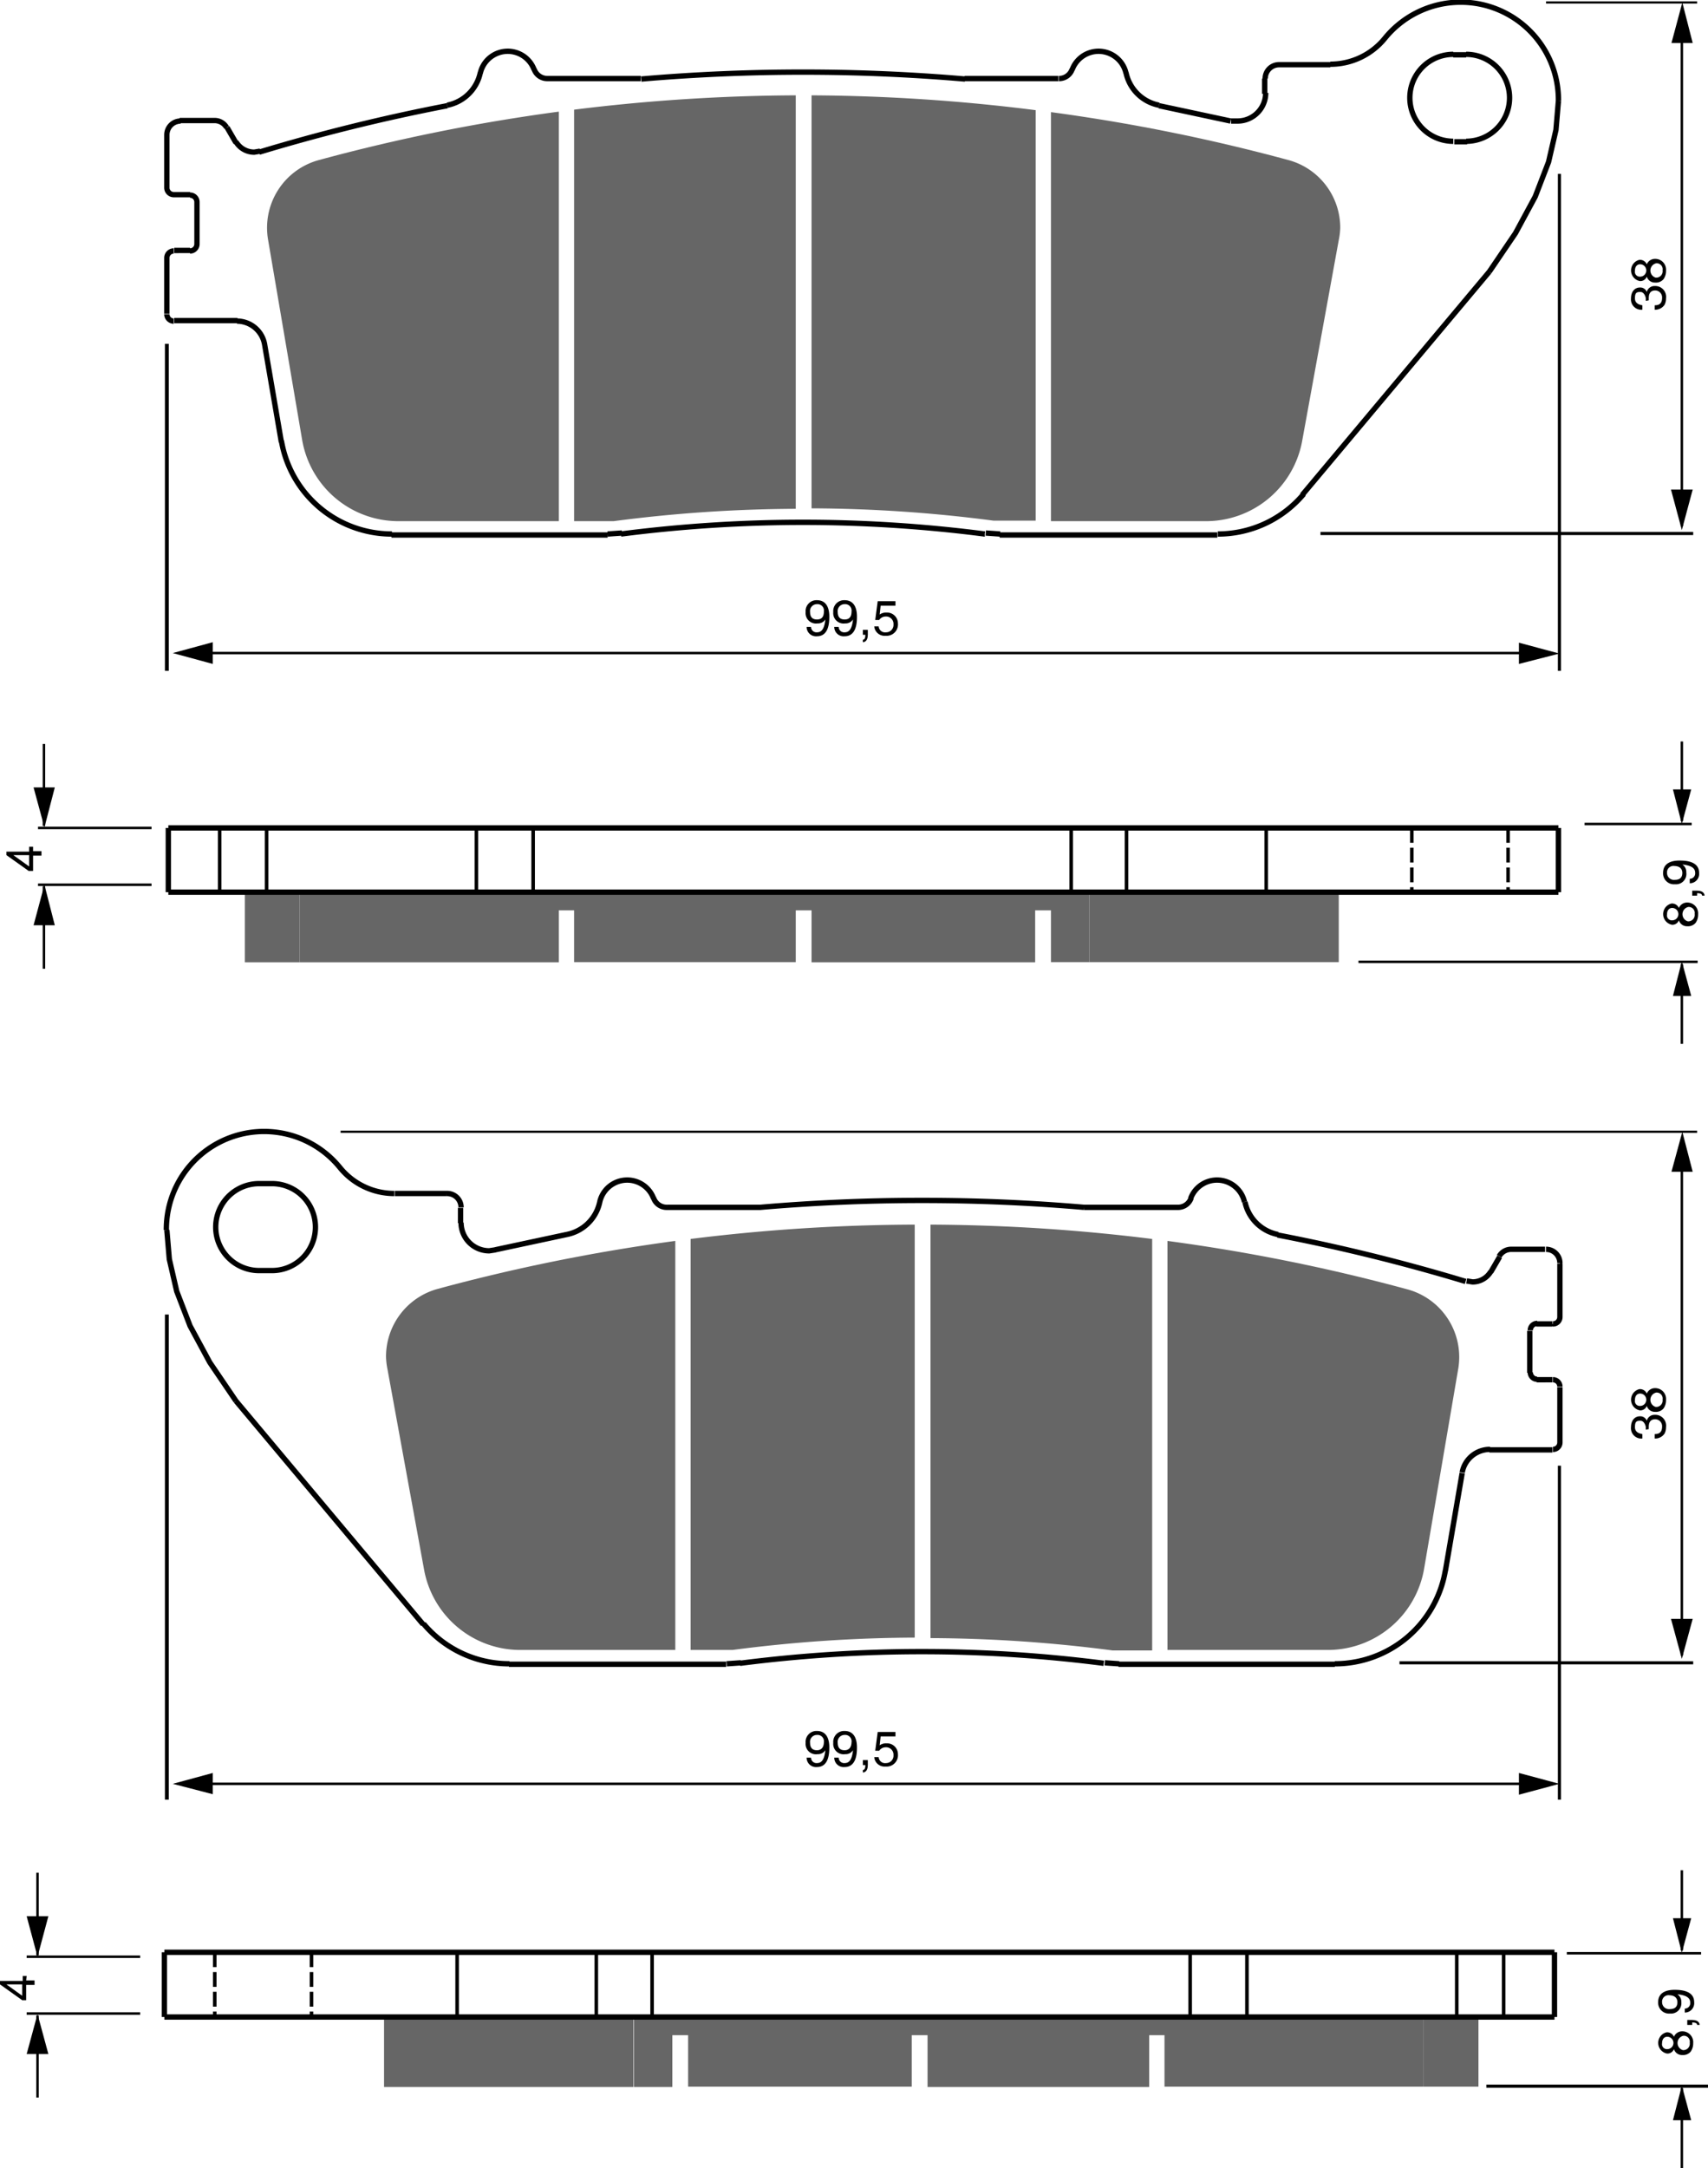 <?xml version="1.0" encoding="UTF-8"?><svg xmlns="http://www.w3.org/2000/svg" width="3460" height="4389" viewBox="0 0 346 438.9"><defs><style>.a{fill:#666;}.b,.c,.d,.e,.f,.g,.h,.i,.j,.k,.l{fill:none;}.c,.d,.e,.f,.g,.h,.i,.j,.k,.l{stroke:#000;}.c,.d,.e,.f{stroke-linejoin:bevel;}.c{stroke-width:0.36px;}.d{stroke-width:1.08px;}.e,.f{stroke-width:0.72px;}.f{stroke-dasharray:3 1;}.g{stroke-width:0.5px;}.h{stroke-width:0.64px;}.i{stroke-width:0.44px;}.j{stroke-width:0.63px;}.k{stroke-width:0.62px;}.l{stroke-width:0.78px;}</style></defs><title>277ab</title><rect width="100%" height="100%" fill="white"/><rect class="a" x="112" y="180.6" width="7.3" height="3.68"/><rect class="a" x="158.9" y="180.6" width="7.3" height="3.68"/><rect class="a" x="207.7" y="180.6" width="7.3" height="3.68"/><rect class="a" x="134.6" y="408.3" width="7.3" height="3.68"/><rect class="a" x="181.5" y="408.3" width="7.3" height="3.68"/><rect class="a" x="230.3" y="408.3" width="7.3" height="3.68"/><line class="b" x1="271.2" y1="180.6" x2="271.2" y2="194.8"/><line class="b" x1="60.7" y1="180.6" x2="60.7" y2="194.8"/><line class="b" x1="49.6" y1="180.6" x2="49.6" y2="194.8"/><polygon class="a" points="53.5 180.6 49.6 180.6 49.6 194.8 60.7 194.8 60.7 180.6 53.5 180.6"/><polygon class="a" points="80.4 180.6 75.8 180.6 75.2 180.6 64.3 180.6 61.6 180.6 60.7 180.6 60.7 194.8 113.2 194.8 113.2 180.6 80.4 180.6"/><polygon class="a" points="204.8 180.6 195 180.6 194.5 180.6 189.8 180.6 164.4 180.6 164.4 194.8 209.6 194.8 209.7 194.8 209.7 180.6 204.8 180.6"/><rect class="a" x="116.3" y="180.6" width="44.9" height="14.17"/><rect class="a" x="220.7" y="180.6" width="50.5" height="14.17"/><rect class="a" x="212.9" y="180.6" width="7.8" height="14.17"/><path class="c" d="M268.8,606.3" transform="translate(-211.5 -286.4)"/><path class="c" d="M295,537.8" transform="translate(-211.5 -286.4)"/><path class="c" d="M392.5,618.4" transform="translate(-211.5 -286.4)"/><path class="c" d="M288.6,544.2" transform="translate(-211.5 -286.4)"/><path class="c" d="M383,623.3" transform="translate(-211.5 -286.4)"/><path class="c" d="M383,620.7" transform="translate(-211.5 -286.4)"/><path class="c" d="M327,623.3" transform="translate(-211.5 -286.4)"/><path class="c" d="M327,620.4" transform="translate(-211.5 -286.4)"/><path class="c" d="M360.4,529.4" transform="translate(-211.5 -286.4)"/><path class="c" d="M360.4,620.7" transform="translate(-211.5 -286.4)"/><path class="c" d="M399.2,534.3" transform="translate(-211.5 -286.4)"/><path class="c" d="M399.2,617.9" transform="translate(-211.5 -286.4)"/><path class="c" d="M356.2,620.7" transform="translate(-211.5 -286.4)"/><path class="c" d="M356.2,617.9" transform="translate(-211.5 -286.4)"/><path class="c" d="M284.6,622.4" transform="translate(-211.5 -286.4)"/><path class="c" d="M407,622.6" transform="translate(-211.5 -286.4)"/><path class="c" d="M410.7,623" transform="translate(-211.5 -286.4)"/><path class="c" d="M484.6,604.3" transform="translate(-211.5 -286.4)"/><path class="c" d="M278.6,615" transform="translate(-211.5 -286.4)"/><path class="c" d="M265.2,559.6" transform="translate(-211.5 -286.4)"/><path class="c" d="M483.2,560.9" transform="translate(-211.5 -286.4)"/><path class="d" d="M304.9,533.9a5.7,5.7,0,0,0,5.7,5.7l1.3-.2h0m196.7,6.3,1.2.2a4.3,4.3,0,0,0,3.7-2.1h0m-31.6,79.4a22.7,22.7,0,0,0,22.4-18.9h0m-69,18.7,2.9.2h0m-79.5,0,2.9-.2h0m-64.3-7.9a22.7,22.7,0,0,0,17.4,8.1h0m198.6-43.4a5.7,5.7,0,0,0-5.6,4.7h0m19.8-42.4a2.8,2.8,0,0,0-2.8-2.8h0m-1.8,15a1.4,1.4,0,0,0-1.4,1.4h0m0,8.5a1.4,1.4,0,0,0,1.4,1.4m3.2,14.2a1.4,1.4,0,0,0,1.4-1.4m0-11.3a1.4,1.4,0,0,0-1.4-1.4m0-11.3a1.4,1.4,0,0,0,1.4-1.4M326.3,536.3a8.5,8.5,0,0,0,6.7-6.6h0m130.7,0a8.5,8.5,0,0,0,6.7,6.6h0m-20.3-5.5a2.8,2.8,0,0,0,2.7-1.9h0m-108.9,0a2.8,2.8,0,0,0,2.7,1.9m-41.7,0A2.8,2.8,0,0,0,302,528h0m215.7,11.3a2.8,2.8,0,0,0-2.5,1.4h0m-188.9-4.4-14.5,3.1h0M343.9,529a5.7,5.7,0,0,0-10.9.7h0m98.1,1.1q-16.3-1.4-32.8-1.4t-32.8,1.4h0m98.1-1.1a5.7,5.7,0,0,0-10.9-.7h0m55.7,16.8a380,380,0,0,0-38.1-9.4h0m-35.2,86.7a288.3,288.3,0,0,0-73.7,0h0m-81-100.3a19.8,19.8,0,0,0-35.2,12.6h0m35.2-12.6a14.2,14.2,0,0,0,11,5.2h0M264,526a8.8,8.8,0,1,0,0,17.6h0m2.6,0a8.8,8.8,0,0,0,0-17.6h0m-7.3,44-5.3-7.8-4-7.4-2.7-7-1.5-6.5-.5-5.9m51.9,79.8L259.3,570m45.5-39.1v3.1M266.6,526H264m27.5,2H302m44.6,2.8h19m65.5,0h19m67.5,8.5h6.9M264,543.6h2.6m256.1,10.8H526m-3.2,11.3H526m-12.8,14.2H526m-44.1,43.4H438.1m-79.5,0H314.6m198.9-79.4,1.8-3.1m-7.6,43.8-3.4,19.8m17.1-48.6v8.5m6.1-22.1V553m0,14.2v11.3" transform="translate(-211.5 -286.4)"/><line class="e" x1="44.5" y1="167.6" x2="44.5" y2="180.6"/><line class="e" x1="54" y1="167.6" x2="54" y2="180.6"/><line class="e" x1="96.5" y1="167.6" x2="96.5" y2="180.6"/><line class="e" x1="108" y1="167.6" x2="108" y2="180.6"/><line class="e" x1="217" y1="167.6" x2="217" y2="180.6"/><line class="e" x1="228.2" y1="167.6" x2="228.2" y2="180.6"/><line class="e" x1="256.5" y1="167.6" x2="256.5" y2="180.6"/><line class="f" x1="286" y1="167.6" x2="286" y2="180.6"/><line class="f" x1="305.5" y1="167.6" x2="305.5" y2="180.6"/><path class="e" d="M416.3,467.1" transform="translate(-211.5 -286.4)"/><path class="e" d="M416.3,454.1" transform="translate(-211.5 -286.4)"/><path class="e" d="M406.5,467.1" transform="translate(-211.5 -286.4)"/><path class="e" d="M406.5,454.1" transform="translate(-211.5 -286.4)"/><path class="e" d="M406,467.1" transform="translate(-211.5 -286.4)"/><path class="e" d="M406,454.1" transform="translate(-211.5 -286.4)"/><path class="e" d="M401.4,467.1" transform="translate(-211.5 -286.4)"/><path class="e" d="M401.4,454.1" transform="translate(-211.5 -286.4)"/><path class="e" d="M291.9,454.1" transform="translate(-211.5 -286.4)"/><path class="e" d="M291.9,467.1" transform="translate(-211.5 -286.4)"/><path class="e" d="M287.3,454.1" transform="translate(-211.5 -286.4)"/><path class="e" d="M287.3,467.1" transform="translate(-211.5 -286.4)"/><path class="e" d="M286.7,467.1" transform="translate(-211.5 -286.4)"/><path class="e" d="M286.7,454.1" transform="translate(-211.5 -286.4)"/><path class="e" d="M273.1,467.1" transform="translate(-211.5 -286.4)"/><path class="e" d="M273.1,454.1" transform="translate(-211.5 -286.4)"/><path class="e" d="M265,454.1" transform="translate(-211.5 -286.4)"/><path class="e" d="M265,467.1" transform="translate(-211.5 -286.4)"/><path class="e" d="M259.4,454.1" transform="translate(-211.5 -286.4)"/><path class="e" d="M259.4,467.1" transform="translate(-211.5 -286.4)"/><path class="e" d="M255.4,454.1" transform="translate(-211.5 -286.4)"/><path class="e" d="M255.4,467.1" transform="translate(-211.5 -286.4)"/><path class="e" d="M248.5,454.1" transform="translate(-211.5 -286.4)"/><path class="e" d="M248.5,467.1" transform="translate(-211.5 -286.4)"/><line class="d" x1="315.7" y1="167.6" x2="315.7" y2="180.6"/><polyline class="d" points="315.7 180.6 220.7 180.6 214.9 180.6 209.6 180.6 204.8 180.6 195 180.6 194.5 180.6 189.8 180.6 80.4 180.6 75.8 180.6 75.2 180.6 64.3 180.6 61.6 180.6 60.7 180.6 53.5 180.6 49.6 180.6 47.9 180.6 43.9 180.6 37 180.6 34.1 180.6"/><polyline class="d" points="315.7 167.6 214.9 167.6 204.8 167.6 195 167.6 194.5 167.6 189.8 167.6 80.4 167.6 75.8 167.6 75.2 167.6 64.3 167.6 61.6 167.6 53.5 167.6 47.9 167.6 43.9 167.6 37 167.6 34.1 167.6"/><path class="d" d="M275.8,467.1" transform="translate(-211.5 -286.4)"/><path class="d" d="M275.8,454.1" transform="translate(-211.5 -286.4)"/><line class="d" x1="34.1" y1="180.6" x2="34.1" y2="167.6"/><path d="M218.2,458.7h1.7v.9h-1.7v3.1h-.9l-4.5-3.2v-.7h4.6v-1h.8Zm-.8,3.1v-2.3h-3.2Z" transform="translate(-211.5 -286.4)"/><line class="g" x1="340.7" y1="166.2" x2="340.7" y2="150.1"/><polygon points="338.9 159.8 340.7 166.8 342.6 159.8 338.9 159.8"/><line class="g" x1="340.7" y1="195.2" x2="340.7" y2="211.3"/><polygon points="338.9 201.6 340.7 194.6 342.6 201.6 338.9 201.6"/><line class="g" x1="321" y1="166.8" x2="342.7" y2="166.8"/><line class="g" x1="275.2" y1="194.7" x2="343.9" y2="194.7"/><path d="M551.6,470.2a1.8,1.8,0,0,1,1.7-1.1,2.2,2.2,0,0,1,2.2,2.4,2.9,2.9,0,0,1-.5,1.7,2,2,0,0,1-1.7.7,1.7,1.7,0,0,1-1.7-1.2,1.4,1.4,0,0,1-1.4.9,2.2,2.2,0,0,1-.1-4.3A1.5,1.5,0,0,1,551.6,470.2Zm-1.4,0c-.4,0-1,.3-1,1.3a1,1,0,0,0,1.1,1.2,1.2,1.2,0,0,0-.1-2.5Zm3.2,2.7a1.3,1.3,0,0,0,1.4-1.5,1.2,1.2,0,0,0-1.3-1.4,1.5,1.5,0,0,0-.1,2.9Z" transform="translate(-211.5 -286.4)"/><path d="M554.3,467.7v-1h1c1.4,0,1.5.8,1.5,1h-.5c0-.4-.5-.5-1-.5v.5Z" transform="translate(-211.5 -286.4)"/><path d="M550.8,465.4a2.2,2.2,0,0,1-2.4-2.3c0-2.2,2.1-2.5,3.3-2.5s4,.1,4,2.5a1.9,1.9,0,0,1-1.9,2.1v-.9a1.1,1.1,0,0,0,1.1-1.2c0-1-.8-1.5-2.6-1.7h0a1.8,1.8,0,0,1,.8,1.6A2.1,2.1,0,0,1,550.8,465.4Zm-.1-3.7a1.3,1.3,0,0,0-1.5,1.4,1.4,1.4,0,0,0,1.6,1.4c1.3,0,1.5-.8,1.5-1.4S552,461.7,550.6,461.7Z" transform="translate(-211.5 -286.4)"/><line class="g" x1="30.7" y1="167.6" x2="7.7" y2="167.6"/><line class="g" x1="30.7" y1="179.1" x2="7.7" y2="179.1"/><path d="M216.8,687.3h1.7v.9h-1.7v3.1H216l-4.5-3.2v-.7h4.6v-1h.8Zm-.8,3.1v-2.3h-3.2Z" transform="translate(-211.5 -286.4)"/><line class="g" x1="340.7" y1="394.8" x2="340.7" y2="378.6"/><polygon points="338.9 388.3 340.7 395.3 342.6 388.3 338.9 388.3"/><line class="g" x1="340.7" y1="422.7" x2="340.7" y2="438.9"/><polygon points="338.9 429.2 340.7 422.2 342.6 429.2 338.9 429.2"/><line class="g" x1="317.4" y1="395.4" x2="344.6" y2="395.4"/><line class="h" x1="301.1" y1="422.3" x2="346" y2="422.3"/><path d="M550.6,698.7a1.8,1.8,0,0,1,1.7-1.1,2.2,2.2,0,0,1,2.2,2.4,2.9,2.9,0,0,1-.5,1.7,2,2,0,0,1-1.7.7,1.7,1.7,0,0,1-1.7-1.2,1.4,1.4,0,0,1-1.4.9,2.2,2.2,0,0,1-.1-4.3A1.5,1.5,0,0,1,550.6,698.7Zm-1.4,0c-.4,0-1,.3-1,1.3a1,1,0,0,0,1.1,1.2,1.2,1.2,0,0,0-.1-2.5Zm3.2,2.7a1.3,1.3,0,0,0,1.4-1.5,1.2,1.2,0,0,0-1.3-1.4,1.5,1.5,0,0,0-.1,2.9Z" transform="translate(-211.5 -286.4)"/><path d="M553.3,696.3v-1h1c1.4,0,1.5.8,1.5,1h-.5c0-.4-.5-.5-1-.5v.5Z" transform="translate(-211.5 -286.4)"/><path d="M549.8,694a2.2,2.2,0,0,1-2.4-2.3c0-2.2,2.1-2.5,3.3-2.5s4,.1,4,2.5a1.9,1.9,0,0,1-1.9,2.1V693a1.1,1.1,0,0,0,1.1-1.2c0-1-.8-1.5-2.6-1.7h0a1.8,1.8,0,0,1,.8,1.6A2.1,2.1,0,0,1,549.8,694Zm-.1-3.7a1.3,1.3,0,0,0-1.5,1.4,1.4,1.4,0,0,0,1.6,1.4c1.3,0,1.5-.8,1.5-1.4S551,690.3,549.6,690.3Z" transform="translate(-211.5 -286.4)"/><line class="g" x1="28.4" y1="396.1" x2="5.4" y2="396.1"/><line class="g" x1="28.4" y1="407.6" x2="5.4" y2="407.6"/><line class="g" x1="8.9" y1="167.2" x2="8.9" y2="150.6"/><polygon points="6.8 159.4 9 167.5 11.1 159.4 6.8 159.4"/><line class="g" x1="8.9" y1="179.4" x2="8.9" y2="196.1"/><polygon points="6.8 187.3 9 179.1 11.1 187.3 6.8 187.3"/><line class="g" x1="7.6" y1="395.8" x2="7.6" y2="379.1"/><polygon points="5.4 387.9 7.6 396.1 9.8 387.9 5.4 387.9"/><line class="g" x1="7.6" y1="408" x2="7.6" y2="424.6"/><polygon points="5.4 415.8 7.6 407.7 9.8 415.8 5.4 415.8"/><line class="b" x1="77.8" y1="408.3" x2="77.8" y2="422.4"/><line class="b" x1="288.4" y1="408.3" x2="288.4" y2="422.4"/><line class="b" x1="299.5" y1="408.3" x2="299.5" y2="422.4"/><polygon class="a" points="295.6 408.3 299.5 408.3 299.5 422.4 288.4 422.4 288.4 408.3 295.6 408.3"/><polygon class="a" points="268.7 408.3 273.3 408.3 273.8 408.3 284.8 408.3 287.5 408.3 288.4 408.3 288.4 422.4 235.9 422.4 235.9 408.3 268.7 408.3"/><polygon class="a" points="144.3 408.3 154.1 408.3 154.6 408.3 159.2 408.3 184.7 408.3 184.7 422.4 139.5 422.4 139.4 422.4 139.4 408.3 144.3 408.3"/><rect class="a" x="187.9" y="408.3" width="44.9" height="14.17"/><rect class="a" x="77.8" y="408.3" width="50.5" height="14.17"/><rect class="a" x="128.4" y="408.3" width="7.8" height="14.17"/><line class="e" x1="304.6" y1="395.2" x2="304.6" y2="408.3"/><line class="e" x1="295.1" y1="395.2" x2="295.1" y2="408.3"/><line class="e" x1="252.6" y1="395.2" x2="252.6" y2="408.3"/><line class="e" x1="241.1" y1="395.2" x2="241.1" y2="408.3"/><line class="e" x1="132.1" y1="395.2" x2="132.1" y2="408.3"/><line class="e" x1="120.8" y1="395.2" x2="120.8" y2="408.3"/><line class="e" x1="92.6" y1="395.2" x2="92.6" y2="408.3"/><line class="f" x1="63.1" y1="395.2" x2="63.1" y2="408.3"/><line class="f" x1="43.5" y1="395.2" x2="43.5" y2="408.3"/><path class="e" d="M355.8,694.7" transform="translate(-211.5 -286.4)"/><path class="e" d="M355.8,681.7" transform="translate(-211.5 -286.4)"/><path class="e" d="M365.6,694.7" transform="translate(-211.5 -286.4)"/><path class="e" d="M365.6,681.7" transform="translate(-211.5 -286.4)"/><path class="e" d="M366.1,694.7" transform="translate(-211.5 -286.4)"/><path class="e" d="M366.1,681.7" transform="translate(-211.5 -286.4)"/><path class="e" d="M370.7,694.7" transform="translate(-211.5 -286.4)"/><path class="e" d="M370.7,681.7" transform="translate(-211.5 -286.4)"/><path class="e" d="M480.2,681.7" transform="translate(-211.5 -286.4)"/><path class="e" d="M480.2,694.7" transform="translate(-211.5 -286.4)"/><path class="e" d="M484.8,681.7" transform="translate(-211.5 -286.4)"/><path class="e" d="M484.8,694.7" transform="translate(-211.5 -286.4)"/><path class="e" d="M485.4,694.7" transform="translate(-211.5 -286.4)"/><path class="e" d="M485.4,681.7" transform="translate(-211.5 -286.4)"/><path class="e" d="M499,694.7" transform="translate(-211.5 -286.4)"/><path class="e" d="M499,681.7" transform="translate(-211.5 -286.4)"/><path class="e" d="M507.1,681.7" transform="translate(-211.5 -286.4)"/><path class="e" d="M507.1,694.7" transform="translate(-211.5 -286.4)"/><path class="e" d="M512.7,681.7" transform="translate(-211.5 -286.4)"/><path class="e" d="M512.7,694.7" transform="translate(-211.5 -286.4)"/><path class="e" d="M516.7,681.7" transform="translate(-211.5 -286.4)"/><path class="e" d="M516.7,694.7" transform="translate(-211.5 -286.4)"/><path class="e" d="M523.6,681.7" transform="translate(-211.5 -286.4)"/><path class="e" d="M523.6,694.7" transform="translate(-211.5 -286.4)"/><line class="d" x1="33.3" y1="395.2" x2="33.3" y2="408.3"/><polyline class="d" points="33.3 408.3 128.4 408.3 134.2 408.3 139.5 408.3 144.3 408.3 154.1 408.3 154.6 408.3 159.2 408.3 268.7 408.3 273.3 408.3 273.8 408.3 284.8 408.3 287.5 408.3 288.4 408.3 295.6 408.3 299.5 408.3 301.1 408.3 305.2 408.3 312.1 408.3 314.9 408.3"/><polyline class="d" points="33.3 395.2 134.2 395.2 144.3 395.2 154.1 395.2 154.6 395.2 159.2 395.2 268.7 395.2 273.3 395.2 273.8 395.2 284.8 395.2 287.5 395.2 295.6 395.2 301.1 395.2 305.2 395.2 312.1 395.2 314.9 395.2"/><path class="d" d="M496.3,694.7" transform="translate(-211.5 -286.4)"/><path class="d" d="M496.3,681.7" transform="translate(-211.5 -286.4)"/><line class="d" x1="314.9" y1="408.3" x2="314.9" y2="395.2"/><line class="i" x1="343.8" y1="229.1" x2="69" y2="229.1"/><line class="j" x1="343" y1="336.6" x2="283.5" y2="336.6"/><line class="g" x1="340.7" y1="234.8" x2="340.7" y2="335.1"/><polygon points="342.9 327.7 340.7 335.8 338.5 327.7 342.9 327.7"/><polygon points="338.6 237.2 340.8 229.1 342.9 237.2 338.6 237.2"/><line class="k" x1="315.9" y1="296.7" x2="315.9" y2="364.3"/><line class="l" x1="33.8" y1="266.1" x2="33.8" y2="364.3"/><line class="g" x1="308.2" y1="361.1" x2="41.1" y2="361.1"/><polygon points="43.1 363.2 35 361.1 43.1 358.9 43.1 363.2"/><polygon points="307.7 358.9 315.9 361.1 307.7 363.3 307.7 358.9"/><path d="M374.7,639.2a2.2,2.2,0,0,1,2.3-2.4c2.2,0,2.5,2.1,2.5,3.3s-.1,4-2.5,4a1.9,1.9,0,0,1-2.1-1.9h.9a1.1,1.1,0,0,0,1.2,1.1c1,0,1.5-.8,1.7-2.6h0a1.8,1.8,0,0,1-1.6.8A2.1,2.1,0,0,1,374.7,639.2Zm3.7-.1a1.3,1.3,0,0,0-1.4-1.5,1.4,1.4,0,0,0-1.4,1.6c0,1.3.8,1.5,1.4,1.5S378.4,640.4,378.4,639Z" transform="translate(-211.5 -286.4)"/><path d="M380.3,639.2a2.2,2.2,0,0,1,2.3-2.4c2.2,0,2.5,2.1,2.5,3.3s-.1,4-2.5,4a1.9,1.9,0,0,1-2.1-1.9h.9a1.1,1.1,0,0,0,1.2,1.1c1,0,1.5-.8,1.7-2.6h0a1.8,1.8,0,0,1-1.6.8A2.1,2.1,0,0,1,380.3,639.2Zm3.7-.1a1.3,1.3,0,0,0-1.4-1.5,1.4,1.4,0,0,0-1.4,1.6c0,1.3.8,1.5,1.4,1.5S384,640.4,384,639Z" transform="translate(-211.5 -286.4)"/><path d="M386.3,642.7h1v1c0,1.4-.8,1.5-1,1.5v-.5c.4,0,.5-.5.5-1h-.5Z" transform="translate(-211.5 -286.4)"/><path d="M389.7,639.7a2.2,2.2,0,0,1,1.4-.4,2.2,2.2,0,0,1,2.3,2.2,2.3,2.3,0,0,1-2.5,2.5,2.1,2.1,0,0,1-2.3-1.9h.9a1.3,1.3,0,0,0,1.5,1.2,1.5,1.5,0,0,0,1.5-1.6,1.5,1.5,0,0,0-1.6-1.6,1.6,1.6,0,0,0-1.3.7h-.8l.5-3.8h3.6v.9h-3Z" transform="translate(-211.5 -286.4)"/><path d="M544.9,575.8c0-.1,0-.3,0-.5s-.3-1.3-1.1-1.3-1.1.2-1.1,1.3,1,1.3,1.5,1.4v.9a2.1,2.1,0,0,1-2.3-2.3c0-1.4.8-2.2,1.8-2.2a1.4,1.4,0,0,1,1.4.9h0a1.6,1.6,0,0,1,1.6-1.2,2.2,2.2,0,0,1,2.3,2.5,2.8,2.8,0,0,1-.3,1.3,2.3,2.3,0,0,1-2,1v-.9c.7,0,1.5-.2,1.5-1.5a1.4,1.4,0,0,0-1.4-1.5c-1.2,0-1.3,1-1.3,1.6s0,.3,0,.4Z" transform="translate(-211.5 -286.4)"/><path d="M545.1,568.5a1.8,1.8,0,0,1,1.7-1.1,2.2,2.2,0,0,1,2.2,2.4,2.9,2.9,0,0,1-.5,1.7,2,2,0,0,1-1.7.7,1.7,1.7,0,0,1-1.7-1.2,1.4,1.4,0,0,1-1.4.9,2.2,2.2,0,0,1-.1-4.3A1.5,1.5,0,0,1,545.1,568.5Zm-1.4,0c-.4,0-1,.3-1,1.3a1,1,0,0,0,1.1,1.2,1.2,1.2,0,0,0-.1-2.5Zm3.2,2.7a1.3,1.3,0,0,0,1.4-1.5,1.2,1.2,0,0,0-1.3-1.4,1.5,1.5,0,0,0-.1,2.9Z" transform="translate(-211.5 -286.4)"/><path class="a" d="M496.6,547.4h0a14.2,14.2,0,0,1,10.3,16.1L500,603.9h0a19.8,19.8,0,0,1-19.6,16.5H448V537.6A374.8,374.8,0,0,1,496.6,547.4Z" transform="translate(-211.5 -286.4)"/><path class="a" d="M396.8,534.3v83.6a291.1,291.1,0,0,0-36.9,2.5h-8.5V537.2A374.5,374.5,0,0,1,396.8,534.3Z" transform="translate(-211.5 -286.4)"/><path class="a" d="M289.7,561a14.2,14.2,0,0,1,10.5-13.7h0a374.7,374.7,0,0,1,48.1-9.7v82.8H316.9a19.8,19.8,0,0,1-19.5-16.3L290,563.6h0A14.1,14.1,0,0,1,289.7,561Z" transform="translate(-211.5 -286.4)"/><path class="a" d="M444.9,537.2v83.3h-8a291.1,291.1,0,0,0-36.9-2.5V534.3A374.8,374.8,0,0,1,444.9,537.2Z" transform="translate(-211.5 -286.4)"/><path class="c" d="M268.8,377.8" transform="translate(-211.5 -286.4)"/><path class="c" d="M295,309.3" transform="translate(-211.5 -286.4)"/><path class="c" d="M392.5,389.9" transform="translate(-211.5 -286.4)"/><path class="c" d="M288.6,315.6" transform="translate(-211.5 -286.4)"/><path class="c" d="M383,394.7" transform="translate(-211.5 -286.4)"/><path class="c" d="M383,392.2" transform="translate(-211.5 -286.4)"/><path class="c" d="M327,394.7" transform="translate(-211.5 -286.4)"/><path class="c" d="M327,391.9" transform="translate(-211.5 -286.4)"/><path class="c" d="M360.4,300.9" transform="translate(-211.5 -286.4)"/><path class="c" d="M360.4,392.2" transform="translate(-211.5 -286.4)"/><path class="c" d="M399.2,305.7" transform="translate(-211.5 -286.4)"/><path class="c" d="M399.2,389.3" transform="translate(-211.5 -286.4)"/><path class="c" d="M356.2,392.2" transform="translate(-211.5 -286.4)"/><path class="c" d="M356.2,389.3" transform="translate(-211.5 -286.4)"/><path class="c" d="M284.6,393.8" transform="translate(-211.5 -286.4)"/><path class="c" d="M407,394" transform="translate(-211.5 -286.4)"/><path class="c" d="M410.7,394.5" transform="translate(-211.5 -286.4)"/><path class="c" d="M484.6,375.8" transform="translate(-211.5 -286.4)"/><path class="c" d="M278.6,386.4" transform="translate(-211.5 -286.4)"/><path class="c" d="M265.2,331" transform="translate(-211.5 -286.4)"/><path class="c" d="M483.2,332.3" transform="translate(-211.5 -286.4)"/><path class="d" d="M460.9,310.9h1.3a5.7,5.7,0,0,0,5.7-5.7m-208.6,9.9h0a4.3,4.3,0,0,0,3.7,2.1l1.2-.2m4.3,58.6h0a22.7,22.7,0,0,0,22.4,18.9m43.7,0h0l2.9-.2m73.7,0h0l2.9.2m44.1,0h0a22.7,22.7,0,0,0,17.4-8.1M265.1,356.1h0a5.7,5.7,0,0,0-5.6-4.7m-11.4-40.5h0a2.8,2.8,0,0,0-2.8,2.8m6.1,13.6h0a1.4,1.4,0,0,0-1.4-1.4m0,11.3a1.4,1.4,0,0,0,1.4-1.4m-6.1,14.2a1.4,1.4,0,0,0,1.4,1.4m0-14.2a1.4,1.4,0,0,0-1.4,1.4m0-14.2a1.4,1.4,0,0,0,1.4,1.4m192.9-24.7h0a8.5,8.5,0,0,0,6.7,6.6m-144.2,0h0a8.5,8.5,0,0,0,6.7-6.6m10.9-.7h0a2.8,2.8,0,0,0,2.7,1.9m103.6,0a2.8,2.8,0,0,0,2.7-1.9m41.9-.9h0a2.8,2.8,0,0,0-2.8,2.8m-210.4,9.9h0a2.8,2.8,0,0,0-2.5-1.4m205.9.1h0l-14.5-3.1m-6.7-6.6h0a5.7,5.7,0,0,0-10.9-.7m-21.7,1.9h0q-16.3-1.4-32.8-1.4t-32.8,1.4m-21.7-1.9h0a5.7,5.7,0,0,0-10.9.7m-6.7,6.6h0a379.5,379.5,0,0,0-38.1,9.4m147,77.3h0a288.2,288.2,0,0,0-73.7,0m189.9-87.7h0a19.8,19.8,0,0,0-35.2-12.6m-11,5.2h0a14.2,14.2,0,0,0,11-5.2m16.5,20.8h0a8.8,8.8,0,1,0,0-17.6m-2.6,0h0a8.8,8.8,0,0,0,0,17.6m21.3-8.2-.5,5.9-1.5,6.5-2.7,7-4,7.4-5.3,7.8m0,0-37.9,45.2m-7.6-81.2v-3.1m40.8-4.8h-2.6m-35.4,2h10.5m-74.1,2.8h19m-103.6,0h19m-93.4,8.5H255m251.1,4.3h2.6M246.7,325.8H250m-3.2,11.3H250m-3.2,14.2h12.8m75,43.4H290.8m167.3,0H414M257.5,312.2l1.8,3.1m9.2,60.6-3.4-19.8m-13.7-20.3v-8.5m-6.1-2.8V313.6m0,36.3V338.6" transform="translate(-211.5 -286.4)"/><line class="i" x1="343.8" y1="0.5" x2="313.2" y2="0.5"/><line class="j" x1="343" y1="108" x2="267.5" y2="108"/><line class="g" x1="340.7" y1="6.2" x2="340.7" y2="106.5"/><polygon points="342.9 99.1 340.7 107.3 338.5 99.1 342.9 99.1"/><polygon points="338.6 8.7 340.8 0.5 342.9 8.7 338.6 8.7"/><line class="k" x1="315.9" y1="35.2" x2="315.9" y2="135.8"/><line class="l" x1="33.8" y1="69.6" x2="33.8" y2="135.8"/><line class="g" x1="308.2" y1="132.2" x2="41.1" y2="132.2"/><polygon points="43.1 134.4 35 132.2 43.1 130 43.1 134.4"/><polygon points="307.7 130.1 315.9 132.3 307.7 134.4 307.7 130.1"/><path d="M374.7,410.3a2.2,2.2,0,0,1,2.3-2.4c2.2,0,2.5,2.1,2.5,3.3s-.1,4-2.5,4a1.9,1.9,0,0,1-2.1-1.9h.9a1.1,1.1,0,0,0,1.2,1.1c1,0,1.5-.8,1.7-2.6h0a1.8,1.8,0,0,1-1.6.8A2.1,2.1,0,0,1,374.7,410.3Zm3.7-.1a1.3,1.3,0,0,0-1.4-1.5,1.4,1.4,0,0,0-1.4,1.6c0,1.3.8,1.5,1.4,1.5S378.4,411.6,378.4,410.2Z" transform="translate(-211.5 -286.4)"/><path d="M380.3,410.3a2.2,2.2,0,0,1,2.3-2.4c2.2,0,2.5,2.1,2.5,3.3s-.1,4-2.5,4a1.9,1.9,0,0,1-2.1-1.9h.9a1.1,1.1,0,0,0,1.2,1.1c1,0,1.5-.8,1.7-2.6h0a1.8,1.8,0,0,1-1.6.8A2.1,2.1,0,0,1,380.3,410.3Zm3.7-.1a1.3,1.3,0,0,0-1.4-1.5,1.4,1.4,0,0,0-1.4,1.6c0,1.3.8,1.5,1.4,1.5S384,411.6,384,410.2Z" transform="translate(-211.5 -286.4)"/><path d="M386.3,413.9h1v1c0,1.4-.8,1.5-1,1.5v-.5c.4,0,.5-.5.5-1h-.5Z" transform="translate(-211.5 -286.4)"/><path d="M389.7,410.8a2.2,2.2,0,0,1,1.4-.4,2.2,2.2,0,0,1,2.3,2.2,2.3,2.3,0,0,1-2.5,2.5,2.1,2.1,0,0,1-2.3-1.9h.9a1.3,1.3,0,0,0,1.5,1.2,1.5,1.5,0,0,0,1.5-1.6,1.5,1.5,0,0,0-1.6-1.6,1.6,1.6,0,0,0-1.3.7h-.8l.5-3.8h3.6v.9h-3Z" transform="translate(-211.5 -286.4)"/><path d="M544.9,347.3c0-.1,0-.3,0-.5s-.3-1.3-1.1-1.3-1.1.2-1.1,1.3,1,1.3,1.5,1.4v.9a2.1,2.1,0,0,1-2.3-2.3c0-1.4.8-2.2,1.8-2.2a1.4,1.4,0,0,1,1.4.9h0a1.6,1.6,0,0,1,1.6-1.2,2.2,2.2,0,0,1,2.3,2.5,2.8,2.8,0,0,1-.3,1.3,2.3,2.3,0,0,1-2,1v-.9c.7,0,1.5-.2,1.5-1.5a1.4,1.4,0,0,0-1.4-1.5c-1.2,0-1.3,1-1.3,1.6s0,.3,0,.4Z" transform="translate(-211.5 -286.4)"/><path d="M545.1,339.9a1.8,1.8,0,0,1,1.7-1.1,2.2,2.2,0,0,1,2.2,2.4,2.9,2.9,0,0,1-.5,1.7,2,2,0,0,1-1.7.7,1.7,1.7,0,0,1-1.7-1.2,1.4,1.4,0,0,1-1.4.9,2.2,2.2,0,0,1-.1-4.3A1.5,1.5,0,0,1,545.1,339.9Zm-1.4,0c-.4,0-1,.3-1,1.3a1,1,0,0,0,1.1,1.2,1.2,1.2,0,0,0-.1-2.5Zm3.2,2.7a1.3,1.3,0,0,0,1.4-1.5,1.2,1.2,0,0,0-1.3-1.4,1.5,1.5,0,0,0-.1,2.9Z" transform="translate(-211.5 -286.4)"/><path class="a" d="M276.1,318.8h0a14.2,14.2,0,0,0-10.3,16.1l6.9,40.5h0a19.8,19.8,0,0,0,19.6,16.5h32.4V309A374.7,374.7,0,0,0,276.1,318.8Z" transform="translate(-211.5 -286.4)"/><path class="a" d="M375.9,305.7v83.6a291.2,291.2,0,0,1,36.9,2.5h8.5V308.7A374.7,374.7,0,0,0,375.9,305.7Z" transform="translate(-211.5 -286.4)"/><path class="a" d="M483,332.5a14.2,14.2,0,0,0-10.5-13.7h0a374.7,374.7,0,0,0-48.1-9.7v82.8h31.4a19.8,19.8,0,0,0,19.5-16.3l7.4-40.6h0A14.1,14.1,0,0,0,483,332.5Z" transform="translate(-211.5 -286.4)"/><path class="a" d="M327.8,308.6v83.3h8a291.2,291.2,0,0,1,36.9-2.5V305.7A374.7,374.7,0,0,0,327.8,308.6Z" transform="translate(-211.5 -286.4)"/></svg>